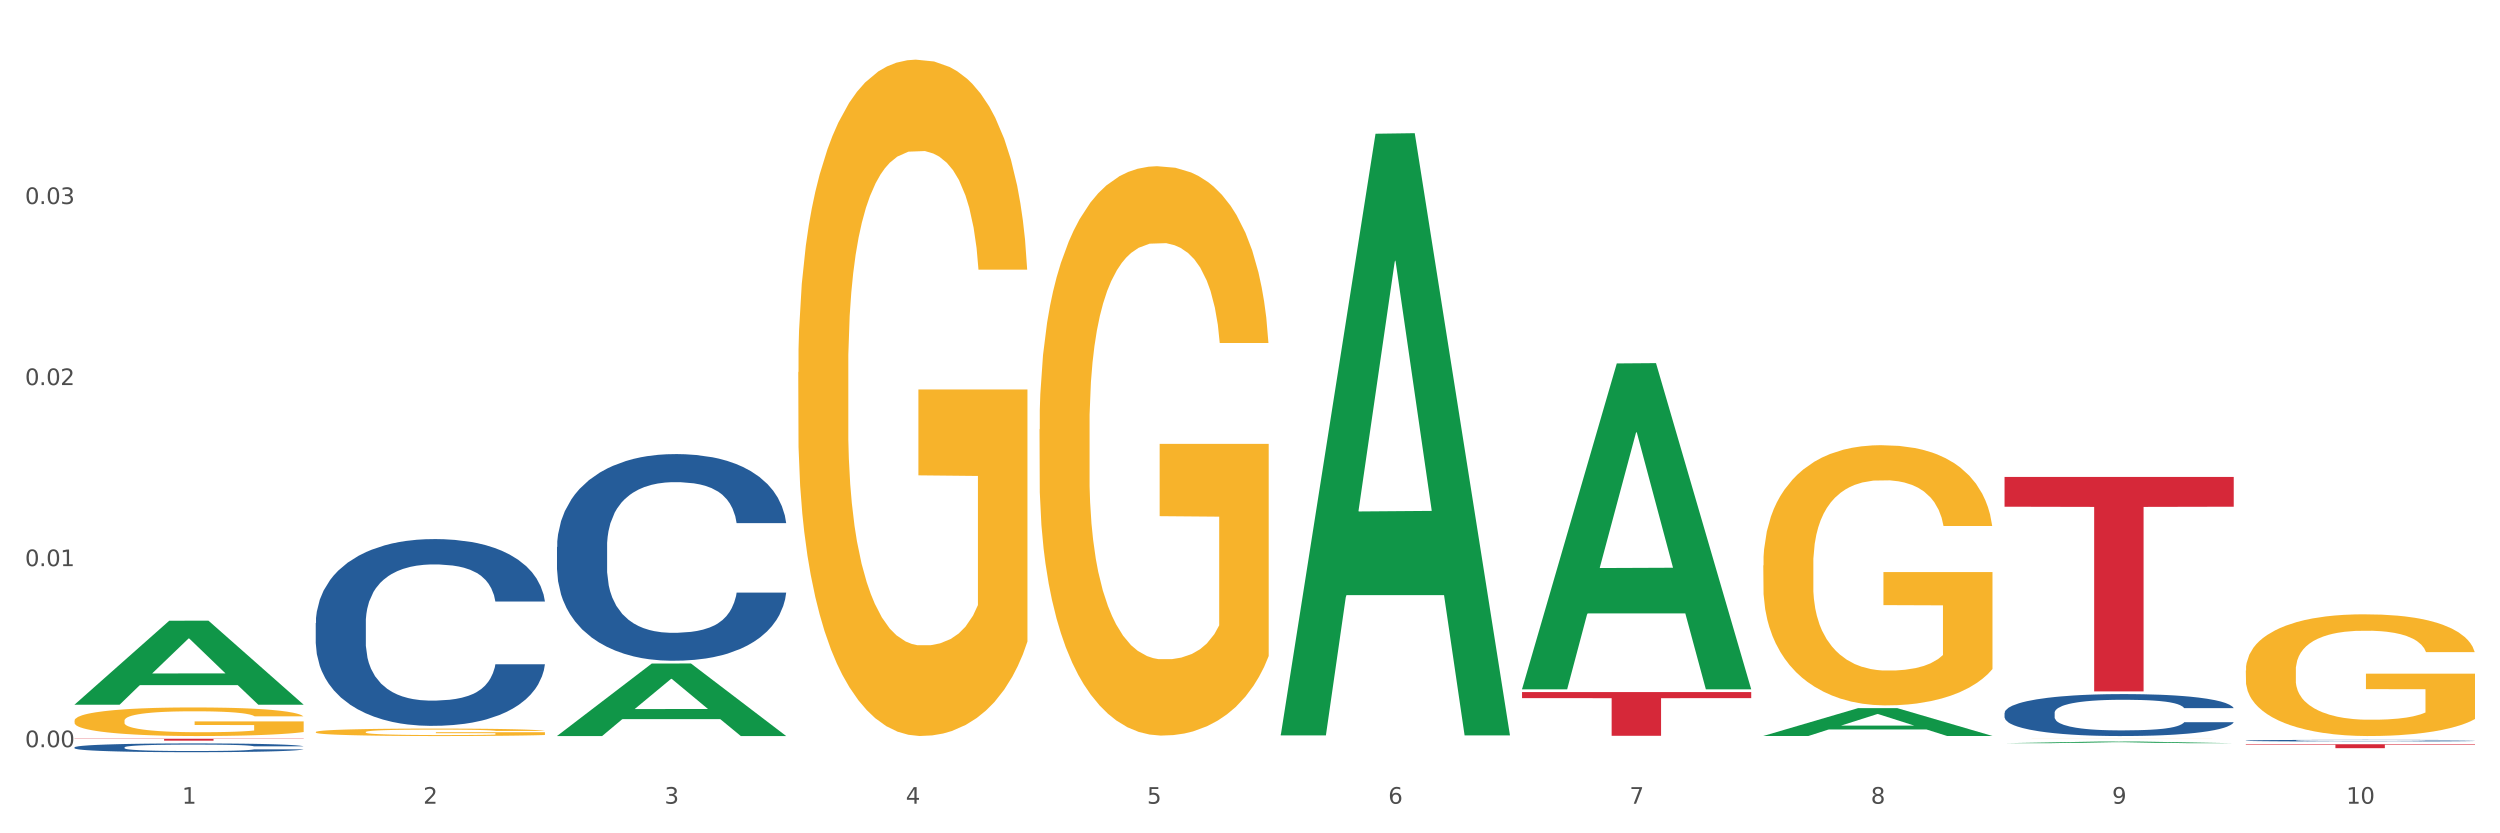 <?xml version="1.0" encoding="utf-8" standalone="no"?>
<!DOCTYPE svg PUBLIC "-//W3C//DTD SVG 1.1//EN"
  "http://www.w3.org/Graphics/SVG/1.1/DTD/svg11.dtd">
<svg xmlns:xlink="http://www.w3.org/1999/xlink" width="1080pt" height="360pt" viewBox="0 0 1080 360" xmlns="http://www.w3.org/2000/svg" version="1.1">
 <rect x="0" y="0" width="1080" height="360" fill="#333333" stroke="none"/>
 <defs>
  <style type="text/css">*{stroke-linejoin: round; stroke-linecap: butt}</style>
 </defs>
 <g id="figure_1">
  <g id="patch_1">
   <path d="M 0 360 
L 1080 360 
L 1080 0 
L 0 0 
z
" style="fill: #ffffff; stroke: #ffffff; stroke-linejoin: miter"/>
  </g>
  <g id="axes_1">
   <g id="matplotlib.axis_1">
    <g id="xtick_1">
     <g id="text_1">
      <!-- 1 -->
      <g style="fill: #4d4d4d" transform="translate(78.627 347.204) scale(0.096 -0.096)">
       <defs>
        <path id="DejaVuSans-31" d="M 794 531 
L 1825 531 
L 1825 4091 
L 703 3866 
L 703 4441 
L 1819 4666 
L 2450 4666 
L 2450 531 
L 3481 531 
L 3481 0 
L 794 0 
L 794 531 
z
" transform="scale(0.016)"/>
       </defs>
       <use xlink:href="#DejaVuSans-31"/>
      </g>
     </g>
    </g>
    <g id="xtick_2">
     <g id="text_2">
      <!-- 2 -->
      <g style="fill: #4d4d4d" transform="translate(182.851 347.204) scale(0.096 -0.096)">
       <defs>
        <path id="DejaVuSans-32" d="M 1228 531 
L 3431 531 
L 3431 0 
L 469 0 
L 469 531 
Q 828 903 1448 1529 
Q 2069 2156 2228 2338 
Q 2531 2678 2651 2914 
Q 2772 3150 2772 3378 
Q 2772 3750 2511 3984 
Q 2250 4219 1831 4219 
Q 1534 4219 1204 4116 
Q 875 4013 500 3803 
L 500 4441 
Q 881 4594 1212 4672 
Q 1544 4750 1819 4750 
Q 2544 4750 2975 4387 
Q 3406 4025 3406 3419 
Q 3406 3131 3298 2873 
Q 3191 2616 2906 2266 
Q 2828 2175 2409 1742 
Q 1991 1309 1228 531 
z
" transform="scale(0.016)"/>
       </defs>
       <use xlink:href="#DejaVuSans-32"/>
      </g>
     </g>
    </g>
    <g id="xtick_3">
     <g id="text_3">
      <!-- 3 -->
      <g style="fill: #4d4d4d" transform="translate(287.074 347.204) scale(0.096 -0.096)">
       <defs>
        <path id="DejaVuSans-33" d="M 2597 2516 
Q 3050 2419 3304 2112 
Q 3559 1806 3559 1356 
Q 3559 666 3084 287 
Q 2609 -91 1734 -91 
Q 1441 -91 1130 -33 
Q 819 25 488 141 
L 488 750 
Q 750 597 1062 519 
Q 1375 441 1716 441 
Q 2309 441 2620 675 
Q 2931 909 2931 1356 
Q 2931 1769 2642 2001 
Q 2353 2234 1838 2234 
L 1294 2234 
L 1294 2753 
L 1863 2753 
Q 2328 2753 2575 2939 
Q 2822 3125 2822 3475 
Q 2822 3834 2567 4026 
Q 2313 4219 1838 4219 
Q 1578 4219 1281 4162 
Q 984 4106 628 3988 
L 628 4550 
Q 988 4650 1302 4700 
Q 1616 4750 1894 4750 
Q 2613 4750 3031 4423 
Q 3450 4097 3450 3541 
Q 3450 3153 3228 2886 
Q 3006 2619 2597 2516 
z
" transform="scale(0.016)"/>
       </defs>
       <use xlink:href="#DejaVuSans-33"/>
      </g>
     </g>
    </g>
    <g id="xtick_4">
     <g id="text_4">
      <!-- 4 -->
      <g style="fill: #4d4d4d" transform="translate(391.298 347.204) scale(0.096 -0.096)">
       <defs>
        <path id="DejaVuSans-34" d="M 2419 4116 
L 825 1625 
L 2419 1625 
L 2419 4116 
z
M 2253 4666 
L 3047 4666 
L 3047 1625 
L 3713 1625 
L 3713 1100 
L 3047 1100 
L 3047 0 
L 2419 0 
L 2419 1100 
L 313 1100 
L 313 1709 
L 2253 4666 
z
" transform="scale(0.016)"/>
       </defs>
       <use xlink:href="#DejaVuSans-34"/>
      </g>
     </g>
    </g>
    <g id="xtick_5">
     <g id="text_5">
      <!-- 5 -->
      <g style="fill: #4d4d4d" transform="translate(495.522 347.204) scale(0.096 -0.096)">
       <defs>
        <path id="DejaVuSans-35" d="M 691 4666 
L 3169 4666 
L 3169 4134 
L 1269 4134 
L 1269 2991 
Q 1406 3038 1543 3061 
Q 1681 3084 1819 3084 
Q 2600 3084 3056 2656 
Q 3513 2228 3513 1497 
Q 3513 744 3044 326 
Q 2575 -91 1722 -91 
Q 1428 -91 1123 -41 
Q 819 9 494 109 
L 494 744 
Q 775 591 1075 516 
Q 1375 441 1709 441 
Q 2250 441 2565 725 
Q 2881 1009 2881 1497 
Q 2881 1984 2565 2268 
Q 2250 2553 1709 2553 
Q 1456 2553 1204 2497 
Q 953 2441 691 2322 
L 691 4666 
z
" transform="scale(0.016)"/>
       </defs>
       <use xlink:href="#DejaVuSans-35"/>
      </g>
     </g>
    </g>
    <g id="xtick_6">
     <g id="text_6">
      <!-- 6 -->
      <g style="fill: #4d4d4d" transform="translate(599.745 347.204) scale(0.096 -0.096)">
       <defs>
        <path id="DejaVuSans-36" d="M 2113 2584 
Q 1688 2584 1439 2293 
Q 1191 2003 1191 1497 
Q 1191 994 1439 701 
Q 1688 409 2113 409 
Q 2538 409 2786 701 
Q 3034 994 3034 1497 
Q 3034 2003 2786 2293 
Q 2538 2584 2113 2584 
z
M 3366 4563 
L 3366 3988 
Q 3128 4100 2886 4159 
Q 2644 4219 2406 4219 
Q 1781 4219 1451 3797 
Q 1122 3375 1075 2522 
Q 1259 2794 1537 2939 
Q 1816 3084 2150 3084 
Q 2853 3084 3261 2657 
Q 3669 2231 3669 1497 
Q 3669 778 3244 343 
Q 2819 -91 2113 -91 
Q 1303 -91 875 529 
Q 447 1150 447 2328 
Q 447 3434 972 4092 
Q 1497 4750 2381 4750 
Q 2619 4750 2861 4703 
Q 3103 4656 3366 4563 
z
" transform="scale(0.016)"/>
       </defs>
       <use xlink:href="#DejaVuSans-36"/>
      </g>
     </g>
    </g>
    <g id="xtick_7">
     <g id="text_7">
      <!-- 7 -->
      <g style="fill: #4d4d4d" transform="translate(703.969 347.204) scale(0.096 -0.096)">
       <defs>
        <path id="DejaVuSans-37" d="M 525 4666 
L 3525 4666 
L 3525 4397 
L 1831 0 
L 1172 0 
L 2766 4134 
L 525 4134 
L 525 4666 
z
" transform="scale(0.016)"/>
       </defs>
       <use xlink:href="#DejaVuSans-37"/>
      </g>
     </g>
    </g>
    <g id="xtick_8">
     <g id="text_8">
      <!-- 8 -->
      <g style="fill: #4d4d4d" transform="translate(808.193 347.204) scale(0.096 -0.096)">
       <defs>
        <path id="DejaVuSans-38" d="M 2034 2216 
Q 1584 2216 1326 1975 
Q 1069 1734 1069 1313 
Q 1069 891 1326 650 
Q 1584 409 2034 409 
Q 2484 409 2743 651 
Q 3003 894 3003 1313 
Q 3003 1734 2745 1975 
Q 2488 2216 2034 2216 
z
M 1403 2484 
Q 997 2584 770 2862 
Q 544 3141 544 3541 
Q 544 4100 942 4425 
Q 1341 4750 2034 4750 
Q 2731 4750 3128 4425 
Q 3525 4100 3525 3541 
Q 3525 3141 3298 2862 
Q 3072 2584 2669 2484 
Q 3125 2378 3379 2068 
Q 3634 1759 3634 1313 
Q 3634 634 3220 271 
Q 2806 -91 2034 -91 
Q 1263 -91 848 271 
Q 434 634 434 1313 
Q 434 1759 690 2068 
Q 947 2378 1403 2484 
z
M 1172 3481 
Q 1172 3119 1398 2916 
Q 1625 2713 2034 2713 
Q 2441 2713 2670 2916 
Q 2900 3119 2900 3481 
Q 2900 3844 2670 4047 
Q 2441 4250 2034 4250 
Q 1625 4250 1398 4047 
Q 1172 3844 1172 3481 
z
" transform="scale(0.016)"/>
       </defs>
       <use xlink:href="#DejaVuSans-38"/>
      </g>
     </g>
    </g>
    <g id="xtick_9">
     <g id="text_9">
      <!-- 9 -->
      <g style="fill: #4d4d4d" transform="translate(912.416 347.204) scale(0.096 -0.096)">
       <defs>
        <path id="DejaVuSans-39" d="M 703 97 
L 703 672 
Q 941 559 1184 500 
Q 1428 441 1663 441 
Q 2288 441 2617 861 
Q 2947 1281 2994 2138 
Q 2813 1869 2534 1725 
Q 2256 1581 1919 1581 
Q 1219 1581 811 2004 
Q 403 2428 403 3163 
Q 403 3881 828 4315 
Q 1253 4750 1959 4750 
Q 2769 4750 3195 4129 
Q 3622 3509 3622 2328 
Q 3622 1225 3098 567 
Q 2575 -91 1691 -91 
Q 1453 -91 1209 -44 
Q 966 3 703 97 
z
M 1959 2075 
Q 2384 2075 2632 2365 
Q 2881 2656 2881 3163 
Q 2881 3666 2632 3958 
Q 2384 4250 1959 4250 
Q 1534 4250 1286 3958 
Q 1038 3666 1038 3163 
Q 1038 2656 1286 2365 
Q 1534 2075 1959 2075 
z
" transform="scale(0.016)"/>
       </defs>
       <use xlink:href="#DejaVuSans-39"/>
      </g>
     </g>
    </g>
    <g id="xtick_10">
     <g id="text_10">
      <!-- 10 -->
      <g style="fill: #4d4d4d" transform="translate(1013.586 347.204) scale(0.096 -0.096)">
       <defs>
        <path id="DejaVuSans-30" d="M 2034 4250 
Q 1547 4250 1301 3770 
Q 1056 3291 1056 2328 
Q 1056 1369 1301 889 
Q 1547 409 2034 409 
Q 2525 409 2770 889 
Q 3016 1369 3016 2328 
Q 3016 3291 2770 3770 
Q 2525 4250 2034 4250 
z
M 2034 4750 
Q 2819 4750 3233 4129 
Q 3647 3509 3647 2328 
Q 3647 1150 3233 529 
Q 2819 -91 2034 -91 
Q 1250 -91 836 529 
Q 422 1150 422 2328 
Q 422 3509 836 4129 
Q 1250 4750 2034 4750 
z
" transform="scale(0.016)"/>
       </defs>
       <use xlink:href="#DejaVuSans-31"/>
       <use xlink:href="#DejaVuSans-30" transform="translate(63.623 0)"/>
      </g>
     </g>
    </g>
    <g id="xtick_11"/>
    <g id="xtick_12"/>
    <g id="xtick_13"/>
    <g id="xtick_14"/>
    <g id="xtick_15"/>
    <g id="xtick_16"/>
    <g id="xtick_17"/>
    <g id="xtick_18"/>
    <g id="xtick_19"/>
   </g>
   <g id="matplotlib.axis_2">
    <g id="ytick_1">
     <g id="text_11">
      <!-- 0.00 -->
      <g style="fill: #4d4d4d" transform="translate(10.8 322.791) scale(0.096 -0.096)">
       <defs>
        <path id="DejaVuSans-2e" d="M 684 794 
L 1344 794 
L 1344 0 
L 684 0 
L 684 794 
z
" transform="scale(0.016)"/>
       </defs>
       <use xlink:href="#DejaVuSans-30"/>
       <use xlink:href="#DejaVuSans-2e" transform="translate(63.623 0)"/>
       <use xlink:href="#DejaVuSans-30" transform="translate(95.41 0)"/>
       <use xlink:href="#DejaVuSans-30" transform="translate(159.033 0)"/>
      </g>
     </g>
    </g>
    <g id="ytick_2">
     <g id="text_12">
      <!-- 0.01 -->
      <g style="fill: #4d4d4d" transform="translate(10.8 244.576) scale(0.096 -0.096)">
       <use xlink:href="#DejaVuSans-30"/>
       <use xlink:href="#DejaVuSans-2e" transform="translate(63.623 0)"/>
       <use xlink:href="#DejaVuSans-30" transform="translate(95.41 0)"/>
       <use xlink:href="#DejaVuSans-31" transform="translate(159.033 0)"/>
      </g>
     </g>
    </g>
    <g id="ytick_3">
     <g id="text_13">
      <!-- 0.02 -->
      <g style="fill: #4d4d4d" transform="translate(10.8 166.36) scale(0.096 -0.096)">
       <use xlink:href="#DejaVuSans-30"/>
       <use xlink:href="#DejaVuSans-2e" transform="translate(63.623 0)"/>
       <use xlink:href="#DejaVuSans-30" transform="translate(95.41 0)"/>
       <use xlink:href="#DejaVuSans-32" transform="translate(159.033 0)"/>
      </g>
     </g>
    </g>
    <g id="ytick_4">
     <g id="text_14">
      <!-- 0.03 -->
      <g style="fill: #4d4d4d" transform="translate(10.8 88.145) scale(0.096 -0.096)">
       <use xlink:href="#DejaVuSans-30"/>
       <use xlink:href="#DejaVuSans-2e" transform="translate(63.623 0)"/>
       <use xlink:href="#DejaVuSans-30" transform="translate(95.41 0)"/>
       <use xlink:href="#DejaVuSans-33" transform="translate(159.033 0)"/>
      </g>
     </g>
    </g>
    <g id="ytick_5"/>
    <g id="ytick_6"/>
    <g id="ytick_7"/>
    <g id="ytick_8"/>
   </g>
   <g id="PolyCollection_1">
    <path d="M 32.175 304.372 
L 32.277 304.338 
L 73.107 268.155 
L 90.051 268.121 
L 131.187 304.44 
L 111.589 304.44 
L 102.709 295.982 
L 60.552 295.982 
L 60.246 296.119 
L 51.671 304.44 
L 32.175 304.44 
L 32.175 304.372 
L 65.86 290.935 
L 97.401 290.901 
L 81.783 275.862 
L 81.579 275.794 
L 81.375 275.896 
L 65.758 290.901 
L 65.86 290.935 
L 32.175 304.372 
z
" clip-path="url(#pe7c10bc5e7)" style="fill: #109648"/>
    <path d="M 344.846 160.785 
L 344.963 160.518 
L 344.963 150.912 
L 345.197 142.64 
L 346.366 122.626 
L 348.119 106.081 
L 349.405 97.275 
L 350.691 90.07 
L 352.21 82.865 
L 354.081 75.393 
L 357.471 64.453 
L 359.575 58.849 
L 362.147 52.978 
L 366.823 44.439 
L 370.213 39.636 
L 373.72 35.633 
L 379.448 30.83 
L 383.188 28.695 
L 387.163 27.094 
L 391.956 26.026 
L 395.579 25.759 
L 403.529 26.56 
L 410.309 28.962 
L 413.582 30.83 
L 417.79 34.032 
L 420.011 36.167 
L 423.635 40.436 
L 427.376 46.04 
L 429.947 50.843 
L 433.805 59.916 
L 436.728 68.989 
L 439.416 80.197 
L 440.819 87.935 
L 441.871 95.14 
L 442.806 103.413 
L 443.741 116.488 
L 422.7 116.488 
L 421.882 107.149 
L 420.596 98.343 
L 418.725 89.803 
L 417.089 84.466 
L 414.283 77.795 
L 411.711 73.526 
L 409.023 70.323 
L 405.75 67.655 
L 403.178 66.321 
L 399.554 65.253 
L 392.423 65.52 
L 387.63 67.655 
L 384.357 70.323 
L 382.253 72.725 
L 380.383 75.393 
L 378.279 79.129 
L 375.824 84.733 
L 374.07 89.803 
L 372.317 96.208 
L 370.914 102.612 
L 369.628 110.084 
L 368.576 118.089 
L 367.758 126.362 
L 367.056 136.502 
L 366.472 153.314 
L 366.472 189.872 
L 366.706 198.144 
L 367.29 209.085 
L 367.992 217.357 
L 369.161 227.231 
L 370.213 233.902 
L 372.2 243.509 
L 374.421 251.514 
L 376.174 256.584 
L 377.928 260.854 
L 380.967 266.724 
L 384.357 271.528 
L 387.28 274.463 
L 391.254 277.132 
L 393.943 278.199 
L 396.281 278.733 
L 402.009 278.733 
L 406.1 277.932 
L 410.659 276.064 
L 414.166 273.663 
L 417.089 270.727 
L 420.362 265.924 
L 422.466 261.388 
L 422.466 205.616 
L 396.748 205.349 
L 396.748 168.257 
L 443.858 168.257 
L 443.858 277.132 
L 441.871 282.735 
L 439.65 287.806 
L 437.312 292.342 
L 433.805 297.946 
L 429.597 303.283 
L 425.856 307.019 
L 421.882 310.221 
L 417.206 313.156 
L 411.127 315.825 
L 407.386 316.892 
L 402.71 317.693 
L 397.216 317.96 
L 392.423 317.426 
L 387.747 316.092 
L 382.838 313.69 
L 378.045 310.221 
L 374.421 306.752 
L 370.797 302.482 
L 366.94 296.878 
L 363.9 291.541 
L 361.562 286.738 
L 358.99 280.601 
L 356.185 272.595 
L 354.081 265.39 
L 352.21 257.918 
L 350.223 248.312 
L 348.82 240.04 
L 347.418 229.632 
L 346.599 221.894 
L 345.664 209.886 
L 344.963 193.074 
L 344.846 160.785 
z
" clip-path="url(#pe7c10bc5e7)" style="fill: #f7b32b"/>
    <path d="M 449.069 185.464 
L 449.186 185.239 
L 449.186 177.152 
L 449.42 170.188 
L 450.589 153.34 
L 452.343 139.412 
L 453.628 131.999 
L 454.914 125.933 
L 456.434 119.868 
L 458.304 113.578 
L 461.694 104.367 
L 463.799 99.65 
L 466.37 94.708 
L 471.046 87.519 
L 474.436 83.475 
L 477.943 80.106 
L 483.671 76.062 
L 487.412 74.265 
L 491.386 72.917 
L 496.179 72.018 
L 499.803 71.794 
L 507.752 72.468 
L 514.532 74.49 
L 517.805 76.062 
L 522.014 78.758 
L 524.235 80.555 
L 527.859 84.149 
L 531.599 88.867 
L 534.171 92.91 
L 538.029 100.548 
L 540.951 108.186 
L 543.64 117.621 
L 545.043 124.136 
L 546.095 130.201 
L 547.03 137.165 
L 547.965 148.173 
L 526.923 148.173 
L 526.105 140.31 
L 524.819 132.897 
L 522.949 125.708 
L 521.312 121.216 
L 518.507 115.599 
L 515.935 112.005 
L 513.246 109.309 
L 509.973 107.063 
L 507.401 105.94 
L 503.778 105.041 
L 496.647 105.266 
L 491.854 107.063 
L 488.581 109.309 
L 486.477 111.331 
L 484.606 113.578 
L 482.502 116.723 
L 480.047 121.44 
L 478.294 125.708 
L 476.54 131.1 
L 475.138 136.491 
L 473.852 142.781 
L 472.8 149.521 
L 471.981 156.485 
L 471.28 165.021 
L 470.696 179.174 
L 470.696 209.95 
L 470.929 216.914 
L 471.514 226.125 
L 472.215 233.089 
L 473.384 241.4 
L 474.436 247.017 
L 476.424 255.104 
L 478.645 261.843 
L 480.398 266.111 
L 482.152 269.706 
L 485.191 274.648 
L 488.581 278.691 
L 491.503 281.163 
L 495.478 283.409 
L 498.167 284.308 
L 500.505 284.757 
L 506.232 284.757 
L 510.324 284.083 
L 514.883 282.51 
L 518.39 280.489 
L 521.312 278.018 
L 524.585 273.974 
L 526.69 270.155 
L 526.69 223.204 
L 500.972 222.98 
L 500.972 191.754 
L 548.082 191.754 
L 548.082 283.409 
L 546.095 288.127 
L 543.874 292.395 
L 541.536 296.214 
L 538.029 300.931 
L 533.82 305.424 
L 530.08 308.569 
L 526.105 311.265 
L 521.429 313.736 
L 515.351 315.982 
L 511.61 316.881 
L 506.934 317.555 
L 501.44 317.78 
L 496.647 317.33 
L 491.971 316.207 
L 487.061 314.185 
L 482.268 311.265 
L 478.645 308.345 
L 475.021 304.75 
L 471.163 300.033 
L 468.124 295.54 
L 465.786 291.496 
L 463.214 286.329 
L 460.409 279.59 
L 458.304 273.525 
L 456.434 267.235 
L 454.447 259.147 
L 453.044 252.183 
L 451.641 243.422 
L 450.823 236.908 
L 449.888 226.799 
L 449.186 212.646 
L 449.069 185.464 
z
" clip-path="url(#pe7c10bc5e7)" style="fill: #f7b32b"/>
    <path d="M 761.74 244.263 
L 761.857 244.161 
L 761.857 240.465 
L 762.091 237.282 
L 763.26 229.582 
L 765.013 223.216 
L 766.299 219.828 
L 767.585 217.056 
L 769.105 214.284 
L 770.975 211.41 
L 774.365 207.2 
L 776.469 205.044 
L 779.041 202.786 
L 783.717 199.5 
L 787.107 197.652 
L 790.614 196.112 
L 796.342 194.264 
L 800.083 193.443 
L 804.057 192.827 
L 808.85 192.416 
L 812.474 192.314 
L 820.423 192.622 
L 827.203 193.546 
L 830.476 194.264 
L 834.685 195.496 
L 836.906 196.318 
L 840.529 197.96 
L 844.27 200.116 
L 846.842 201.964 
L 850.7 205.455 
L 853.622 208.946 
L 856.311 213.258 
L 857.713 216.235 
L 858.766 219.007 
L 859.701 222.19 
L 860.636 227.221 
L 839.594 227.221 
L 838.776 223.627 
L 837.49 220.239 
L 835.62 216.954 
L 833.983 214.9 
L 831.178 212.334 
L 828.606 210.691 
L 825.917 209.459 
L 822.644 208.432 
L 820.072 207.919 
L 816.448 207.508 
L 809.318 207.611 
L 804.525 208.432 
L 801.252 209.459 
L 799.148 210.383 
L 797.277 211.41 
L 795.173 212.847 
L 792.718 215.003 
L 790.965 216.954 
L 789.211 219.418 
L 787.809 221.882 
L 786.523 224.757 
L 785.471 227.837 
L 784.652 231.019 
L 783.951 234.921 
L 783.366 241.389 
L 783.366 255.454 
L 783.6 258.637 
L 784.185 262.846 
L 784.886 266.029 
L 786.055 269.827 
L 787.107 272.394 
L 789.094 276.09 
L 791.315 279.17 
L 793.069 281.121 
L 794.822 282.763 
L 797.862 285.022 
L 801.252 286.87 
L 804.174 287.999 
L 808.149 289.026 
L 810.837 289.437 
L 813.175 289.642 
L 818.903 289.642 
L 822.995 289.334 
L 827.554 288.615 
L 831.061 287.691 
L 833.983 286.562 
L 837.256 284.714 
L 839.36 282.969 
L 839.36 261.511 
L 813.643 261.409 
L 813.643 247.138 
L 860.753 247.138 
L 860.753 289.026 
L 858.766 291.182 
L 856.544 293.133 
L 854.206 294.878 
L 850.7 297.034 
L 846.491 299.087 
L 842.751 300.525 
L 838.776 301.757 
L 834.1 302.886 
L 828.021 303.913 
L 824.281 304.323 
L 819.605 304.631 
L 814.111 304.734 
L 809.318 304.529 
L 804.642 304.015 
L 799.732 303.091 
L 794.939 301.757 
L 791.315 300.422 
L 787.692 298.779 
L 783.834 296.623 
L 780.795 294.57 
L 778.457 292.722 
L 775.885 290.361 
L 773.079 287.281 
L 770.975 284.509 
L 769.105 281.634 
L 767.118 277.938 
L 765.715 274.755 
L 764.312 270.751 
L 763.494 267.774 
L 762.559 263.154 
L 761.857 256.686 
L 761.74 244.263 
z
" clip-path="url(#pe7c10bc5e7)" style="fill: #f7b32b"/>
    <path d="M 865.964 319.156 
L 866.081 319.156 
L 866.081 319.155 
L 866.315 319.155 
L 867.484 319.153 
L 869.237 319.151 
L 870.523 319.15 
L 871.809 319.15 
L 873.329 319.149 
L 875.199 319.148 
L 878.589 319.147 
L 880.693 319.147 
L 883.265 319.146 
L 887.941 319.146 
L 891.331 319.145 
L 894.838 319.145 
L 900.566 319.144 
L 904.306 319.144 
L 908.281 319.144 
L 913.074 319.144 
L 916.698 319.144 
L 924.647 319.144 
L 931.427 319.144 
L 934.7 319.144 
L 938.908 319.145 
L 941.129 319.145 
L 944.753 319.145 
L 948.494 319.146 
L 951.066 319.146 
L 954.923 319.147 
L 957.846 319.148 
L 960.534 319.149 
L 961.937 319.15 
L 962.989 319.15 
L 963.924 319.151 
L 964.859 319.152 
L 943.818 319.152 
L 943 319.151 
L 941.714 319.151 
L 939.843 319.15 
L 938.207 319.149 
L 935.401 319.149 
L 932.829 319.148 
L 930.141 319.148 
L 926.868 319.148 
L 924.296 319.148 
L 920.672 319.148 
L 913.541 319.148 
L 908.749 319.148 
L 905.475 319.148 
L 903.371 319.148 
L 901.501 319.148 
L 899.397 319.149 
L 896.942 319.149 
L 895.188 319.15 
L 893.435 319.15 
L 892.032 319.151 
L 890.746 319.152 
L 889.694 319.152 
L 888.876 319.153 
L 888.175 319.154 
L 887.59 319.156 
L 887.59 319.159 
L 887.824 319.16 
L 888.408 319.161 
L 889.11 319.161 
L 890.279 319.162 
L 891.331 319.163 
L 893.318 319.164 
L 895.539 319.164 
L 897.293 319.165 
L 899.046 319.165 
L 902.085 319.166 
L 905.475 319.166 
L 908.398 319.167 
L 912.372 319.167 
L 915.061 319.167 
L 917.399 319.167 
L 923.127 319.167 
L 927.218 319.167 
L 931.777 319.167 
L 935.284 319.166 
L 938.207 319.166 
L 941.48 319.166 
L 943.584 319.165 
L 943.584 319.16 
L 917.867 319.16 
L 917.867 319.157 
L 964.976 319.157 
L 964.976 319.167 
L 962.989 319.167 
L 960.768 319.168 
L 958.43 319.168 
L 954.923 319.169 
L 950.715 319.169 
L 946.974 319.169 
L 943 319.17 
L 938.324 319.17 
L 932.245 319.17 
L 928.504 319.17 
L 923.828 319.17 
L 918.334 319.17 
L 913.541 319.17 
L 908.865 319.17 
L 903.956 319.17 
L 899.163 319.17 
L 895.539 319.169 
L 891.915 319.169 
L 888.058 319.169 
L 885.018 319.168 
L 882.68 319.168 
L 880.109 319.167 
L 877.303 319.166 
L 875.199 319.166 
L 873.329 319.165 
L 871.341 319.164 
L 869.938 319.163 
L 868.536 319.162 
L 867.717 319.162 
L 866.782 319.161 
L 866.081 319.159 
L 865.964 319.156 
z
" clip-path="url(#pe7c10bc5e7)" style="fill: #f7b32b"/>
    <path d="M 970.188 289.681 
L 970.304 289.633 
L 970.304 287.904 
L 970.538 286.415 
L 971.707 282.813 
L 973.461 279.835 
L 974.747 278.251 
L 976.032 276.954 
L 977.552 275.657 
L 979.422 274.312 
L 982.813 272.343 
L 984.917 271.334 
L 987.488 270.278 
L 992.164 268.741 
L 995.554 267.876 
L 999.061 267.156 
L 1004.789 266.291 
L 1008.53 265.907 
L 1012.505 265.619 
L 1017.297 265.427 
L 1020.921 265.379 
L 1028.87 265.523 
L 1035.65 265.955 
L 1038.923 266.291 
L 1043.132 266.868 
L 1045.353 267.252 
L 1048.977 268.02 
L 1052.717 269.029 
L 1055.289 269.893 
L 1059.147 271.526 
L 1062.069 273.159 
L 1064.758 275.177 
L 1066.161 276.569 
L 1067.213 277.866 
L 1068.148 279.355 
L 1069.083 281.709 
L 1048.041 281.709 
L 1047.223 280.028 
L 1045.937 278.443 
L 1044.067 276.906 
L 1042.43 275.945 
L 1039.625 274.744 
L 1037.053 273.976 
L 1034.364 273.4 
L 1031.091 272.919 
L 1028.52 272.679 
L 1024.896 272.487 
L 1017.765 272.535 
L 1012.972 272.919 
L 1009.699 273.4 
L 1007.595 273.832 
L 1005.724 274.312 
L 1003.62 274.985 
L 1001.165 275.993 
L 999.412 276.906 
L 997.659 278.058 
L 996.256 279.211 
L 994.97 280.556 
L 993.918 281.997 
L 993.1 283.486 
L 992.398 285.311 
L 991.814 288.337 
L 991.814 294.917 
L 992.047 296.405 
L 992.632 298.375 
L 993.333 299.864 
L 994.502 301.641 
L 995.554 302.841 
L 997.542 304.57 
L 999.763 306.011 
L 1001.516 306.924 
L 1003.27 307.692 
L 1006.309 308.749 
L 1009.699 309.613 
L 1012.621 310.142 
L 1016.596 310.622 
L 1019.285 310.814 
L 1021.623 310.91 
L 1027.351 310.91 
L 1031.442 310.766 
L 1036.001 310.43 
L 1039.508 309.998 
L 1042.43 309.469 
L 1045.704 308.605 
L 1047.808 307.788 
L 1047.808 297.75 
L 1022.09 297.702 
L 1022.09 291.026 
L 1069.2 291.026 
L 1069.2 310.622 
L 1067.213 311.631 
L 1064.992 312.543 
L 1062.654 313.36 
L 1059.147 314.368 
L 1054.938 315.329 
L 1051.198 316.001 
L 1047.223 316.578 
L 1042.547 317.106 
L 1036.469 317.586 
L 1032.728 317.778 
L 1028.052 317.922 
L 1022.558 317.97 
L 1017.765 317.874 
L 1013.089 317.634 
L 1008.179 317.202 
L 1003.387 316.578 
L 999.763 315.953 
L 996.139 315.185 
L 992.281 314.176 
L 989.242 313.216 
L 986.904 312.351 
L 984.332 311.246 
L 981.527 309.806 
L 979.422 308.509 
L 977.552 307.164 
L 975.565 305.435 
L 974.162 303.946 
L 972.759 302.073 
L 971.941 300.68 
L 971.006 298.519 
L 970.304 295.493 
L 970.188 289.681 
z
" clip-path="url(#pe7c10bc5e7)" style="fill: #f7b32b"/>
    <path d="M 970.188 319.933 
L 970.305 319.933 
L 970.305 319.914 
L 970.656 319.889 
L 971.943 319.843 
L 973.582 319.808 
L 976.39 319.767 
L 977.912 319.749 
L 979.902 319.73 
L 983.998 319.699 
L 988.679 319.673 
L 991.956 319.658 
L 994.414 319.649 
L 999.915 319.632 
L 1003.075 319.625 
L 1006.352 319.619 
L 1009.161 319.615 
L 1013.842 319.611 
L 1017.587 319.609 
L 1021.917 319.608 
L 1025.546 319.609 
L 1030.344 319.611 
L 1037.366 319.619 
L 1040.058 319.624 
L 1043.686 319.632 
L 1047.431 319.642 
L 1050.474 319.653 
L 1053.985 319.668 
L 1057.613 319.688 
L 1061.125 319.713 
L 1063.582 319.736 
L 1065.572 319.761 
L 1067.327 319.79 
L 1068.615 319.823 
L 1069.2 319.85 
L 1047.782 319.85 
L 1047.197 319.826 
L 1046.027 319.799 
L 1044.857 319.781 
L 1043.569 319.767 
L 1041.58 319.75 
L 1039.824 319.74 
L 1036.898 319.727 
L 1034.206 319.719 
L 1031.983 319.714 
L 1029.291 319.71 
L 1023.556 319.706 
L 1019.46 319.706 
L 1016.885 319.708 
L 1013.725 319.711 
L 1011.033 319.716 
L 1007.873 319.724 
L 1005.415 319.732 
L 1002.958 319.744 
L 1001.553 319.751 
L 999.447 319.766 
L 998.042 319.778 
L 996.17 319.798 
L 995.116 319.813 
L 993.244 319.851 
L 992.424 319.878 
L 992.073 319.898 
L 991.839 319.919 
L 991.839 320.022 
L 992.541 320.068 
L 993.127 320.088 
L 994.063 320.11 
L 995.818 320.14 
L 998.393 320.168 
L 1001.085 320.189 
L 1003.309 320.201 
L 1005.415 320.21 
L 1007.522 320.218 
L 1010.097 320.224 
L 1012.203 320.228 
L 1015.363 320.232 
L 1019.109 320.234 
L 1022.035 320.234 
L 1028.003 320.231 
L 1030.695 320.228 
L 1033.27 320.223 
L 1036.079 320.216 
L 1038.303 320.208 
L 1039.59 320.202 
L 1041.697 320.189 
L 1043.335 320.176 
L 1044.739 320.161 
L 1045.676 320.148 
L 1046.729 320.128 
L 1047.548 320.105 
L 1047.782 320.093 
L 1069.2 320.093 
L 1068.732 320.117 
L 1067.913 320.14 
L 1066.274 320.171 
L 1064.987 320.189 
L 1062.997 320.211 
L 1060.89 320.229 
L 1057.965 320.25 
L 1055.273 320.265 
L 1052.464 320.278 
L 1049.421 320.29 
L 1043.92 320.307 
L 1041.931 320.311 
L 1037.717 320.319 
L 1034.44 320.324 
L 1029.642 320.329 
L 1024.726 320.331 
L 1019.577 320.332 
L 1015.012 320.331 
L 1009.98 320.327 
L 1006.82 320.323 
L 1003.309 320.317 
L 999.212 320.308 
L 995.35 320.296 
L 991.722 320.283 
L 988.328 320.268 
L 985.168 320.251 
L 981.072 320.222 
L 978.029 320.194 
L 975.805 320.169 
L 974.284 320.147 
L 972.762 320.119 
L 971.943 320.1 
L 970.656 320.054 
L 970.188 320.011 
L 970.188 319.933 
z
" clip-path="url(#pe7c10bc5e7)" style="fill: #255c99"/>
    <path d="M 865.964 307.988 
L 866.081 307.972 
L 866.081 307.508 
L 866.432 306.879 
L 867.719 305.72 
L 869.358 304.843 
L 872.167 303.817 
L 873.688 303.386 
L 875.678 302.906 
L 879.774 302.128 
L 884.456 301.466 
L 887.733 301.102 
L 890.19 300.87 
L 895.691 300.456 
L 898.851 300.274 
L 902.128 300.125 
L 904.937 300.026 
L 909.618 299.91 
L 913.364 299.86 
L 917.694 299.844 
L 921.322 299.86 
L 926.12 299.927 
L 933.143 300.125 
L 935.834 300.241 
L 939.463 300.44 
L 943.208 300.705 
L 946.251 300.969 
L 949.762 301.35 
L 953.39 301.847 
L 956.901 302.476 
L 959.359 303.055 
L 961.348 303.668 
L 963.104 304.413 
L 964.391 305.224 
L 964.976 305.903 
L 943.559 305.903 
L 942.974 305.29 
L 941.803 304.628 
L 940.633 304.181 
L 939.346 303.817 
L 937.356 303.403 
L 935.6 303.138 
L 932.674 302.824 
L 929.983 302.625 
L 927.759 302.509 
L 925.067 302.41 
L 919.332 302.31 
L 915.236 302.31 
L 912.661 302.343 
L 909.501 302.426 
L 906.81 302.542 
L 903.65 302.741 
L 901.192 302.956 
L 898.734 303.237 
L 897.33 303.436 
L 895.223 303.8 
L 893.819 304.098 
L 891.946 304.611 
L 890.893 304.976 
L 889.02 305.919 
L 888.201 306.614 
L 887.85 307.094 
L 887.616 307.624 
L 887.616 310.207 
L 888.318 311.365 
L 888.903 311.862 
L 889.839 312.425 
L 891.595 313.153 
L 894.17 313.865 
L 896.861 314.378 
L 899.085 314.693 
L 901.192 314.924 
L 903.298 315.107 
L 905.873 315.272 
L 907.98 315.371 
L 911.14 315.471 
L 914.885 315.52 
L 917.811 315.52 
L 923.78 315.438 
L 926.472 315.355 
L 929.046 315.239 
L 931.855 315.057 
L 934.079 314.858 
L 935.366 314.709 
L 937.473 314.395 
L 939.111 314.064 
L 940.516 313.683 
L 941.452 313.352 
L 942.505 312.855 
L 943.325 312.292 
L 943.559 311.994 
L 964.976 311.994 
L 964.508 312.59 
L 963.689 313.17 
L 962.05 313.948 
L 960.763 314.395 
L 958.773 314.941 
L 956.667 315.405 
L 953.741 315.918 
L 951.049 316.298 
L 948.24 316.63 
L 945.197 316.928 
L 939.697 317.341 
L 937.707 317.457 
L 933.494 317.656 
L 930.217 317.772 
L 925.418 317.888 
L 920.503 317.954 
L 915.353 317.97 
L 910.789 317.937 
L 905.756 317.838 
L 902.596 317.739 
L 899.085 317.59 
L 894.989 317.358 
L 891.127 317.077 
L 887.499 316.745 
L 884.105 316.365 
L 880.945 315.934 
L 876.848 315.222 
L 873.805 314.527 
L 871.582 313.882 
L 870.06 313.335 
L 868.539 312.64 
L 867.719 312.16 
L 866.432 311.001 
L 865.964 309.925 
L 865.964 307.988 
z
" clip-path="url(#pe7c10bc5e7)" style="fill: #255c99"/>
    <path d="M 240.622 236.278 
L 240.739 236.197 
L 240.739 233.913 
L 241.09 230.815 
L 242.378 225.107 
L 244.016 220.785 
L 246.825 215.729 
L 248.347 213.609 
L 250.336 211.244 
L 254.432 207.411 
L 259.114 204.149 
L 262.391 202.355 
L 264.849 201.214 
L 270.349 199.175 
L 273.509 198.278 
L 276.786 197.544 
L 279.595 197.055 
L 284.277 196.484 
L 288.022 196.24 
L 292.352 196.158 
L 295.98 196.24 
L 300.779 196.566 
L 307.801 197.544 
L 310.493 198.115 
L 314.121 199.094 
L 317.866 200.398 
L 320.909 201.703 
L 324.42 203.579 
L 328.048 206.025 
L 331.559 209.124 
L 334.017 211.978 
L 336.007 214.995 
L 337.762 218.664 
L 339.049 222.66 
L 339.635 226.003 
L 318.217 226.003 
L 317.632 222.986 
L 316.462 219.725 
L 315.291 217.523 
L 314.004 215.729 
L 312.014 213.69 
L 310.259 212.385 
L 307.333 210.836 
L 304.641 209.858 
L 302.417 209.287 
L 299.725 208.798 
L 293.991 208.308 
L 289.894 208.308 
L 287.32 208.471 
L 284.16 208.879 
L 281.468 209.45 
L 278.308 210.428 
L 275.85 211.488 
L 273.392 212.875 
L 271.988 213.853 
L 269.881 215.647 
L 268.477 217.115 
L 266.604 219.643 
L 265.551 221.437 
L 263.678 226.085 
L 262.859 229.51 
L 262.508 231.875 
L 262.274 234.484 
L 262.274 247.205 
L 262.976 252.913 
L 263.561 255.36 
L 264.498 258.132 
L 266.253 261.72 
L 268.828 265.227 
L 271.52 267.754 
L 273.743 269.304 
L 275.85 270.445 
L 277.957 271.342 
L 280.532 272.158 
L 282.638 272.647 
L 285.798 273.136 
L 289.543 273.381 
L 292.469 273.381 
L 298.438 272.973 
L 301.13 272.566 
L 303.705 271.995 
L 306.513 271.098 
L 308.737 270.119 
L 310.025 269.385 
L 312.131 267.836 
L 313.77 266.205 
L 315.174 264.33 
L 316.11 262.699 
L 317.164 260.252 
L 317.983 257.48 
L 318.217 256.012 
L 339.635 256.012 
L 339.167 258.948 
L 338.347 261.802 
L 336.709 265.634 
L 335.421 267.836 
L 333.432 270.527 
L 331.325 272.81 
L 328.399 275.338 
L 325.707 277.214 
L 322.899 278.845 
L 319.856 280.312 
L 314.355 282.351 
L 312.365 282.922 
L 308.152 283.9 
L 304.875 284.471 
L 300.077 285.042 
L 295.161 285.368 
L 290.011 285.45 
L 285.447 285.287 
L 280.414 284.797 
L 277.254 284.308 
L 273.743 283.574 
L 269.647 282.433 
L 265.785 281.046 
L 262.157 279.415 
L 258.763 277.54 
L 255.603 275.42 
L 251.507 271.913 
L 248.464 268.488 
L 246.24 265.308 
L 244.718 262.617 
L 243.197 259.192 
L 242.378 256.827 
L 241.09 251.119 
L 240.622 245.819 
L 240.622 236.278 
z
" clip-path="url(#pe7c10bc5e7)" style="fill: #255c99"/>
    <path d="M 136.399 269.136 
L 136.516 269.062 
L 136.516 266.999 
L 136.867 264.198 
L 138.154 259.039 
L 139.793 255.133 
L 142.602 250.564 
L 144.123 248.648 
L 146.113 246.511 
L 150.209 243.047 
L 154.89 240.099 
L 158.167 238.478 
L 160.625 237.446 
L 166.126 235.604 
L 169.286 234.793 
L 172.563 234.13 
L 175.372 233.687 
L 180.053 233.172 
L 183.798 232.95 
L 188.129 232.877 
L 191.757 232.95 
L 196.555 233.245 
L 203.577 234.13 
L 206.269 234.646 
L 209.897 235.53 
L 213.642 236.709 
L 216.685 237.888 
L 220.196 239.583 
L 223.824 241.794 
L 227.336 244.595 
L 229.793 247.174 
L 231.783 249.901 
L 233.538 253.217 
L 234.826 256.829 
L 235.411 259.85 
L 213.993 259.85 
L 213.408 257.123 
L 212.238 254.175 
L 211.068 252.186 
L 209.78 250.564 
L 207.791 248.722 
L 206.035 247.543 
L 203.109 246.142 
L 200.417 245.258 
L 198.194 244.742 
L 195.502 244.3 
L 189.767 243.858 
L 185.671 243.858 
L 183.096 244.005 
L 179.936 244.374 
L 177.244 244.889 
L 174.084 245.774 
L 171.626 246.732 
L 169.169 247.985 
L 167.764 248.869 
L 165.658 250.491 
L 164.253 251.817 
L 162.381 254.102 
L 161.327 255.723 
L 159.455 259.924 
L 158.635 263.019 
L 158.284 265.156 
L 158.05 267.515 
L 158.05 279.012 
L 158.752 284.17 
L 159.338 286.381 
L 160.274 288.887 
L 162.029 292.13 
L 164.604 295.299 
L 167.296 297.583 
L 169.52 298.984 
L 171.626 300.015 
L 173.733 300.826 
L 176.308 301.563 
L 178.415 302.005 
L 181.575 302.447 
L 185.32 302.668 
L 188.246 302.668 
L 194.214 302.3 
L 196.906 301.931 
L 199.481 301.416 
L 202.29 300.605 
L 204.514 299.721 
L 205.801 299.057 
L 207.908 297.657 
L 209.546 296.183 
L 210.951 294.488 
L 211.887 293.014 
L 212.94 290.803 
L 213.759 288.297 
L 213.993 286.971 
L 235.411 286.971 
L 234.943 289.624 
L 234.124 292.203 
L 232.485 295.667 
L 231.198 297.657 
L 229.208 300.089 
L 227.102 302.153 
L 224.176 304.437 
L 221.484 306.132 
L 218.675 307.606 
L 215.632 308.933 
L 210.131 310.775 
L 208.142 311.291 
L 203.928 312.175 
L 200.651 312.691 
L 195.853 313.207 
L 190.937 313.502 
L 185.788 313.576 
L 181.223 313.428 
L 176.191 312.986 
L 173.031 312.544 
L 169.52 311.881 
L 165.424 310.849 
L 161.561 309.596 
L 157.933 308.122 
L 154.539 306.427 
L 151.379 304.511 
L 147.283 301.342 
L 144.24 298.247 
L 142.016 295.372 
L 140.495 292.94 
L 138.973 289.845 
L 138.154 287.708 
L 136.867 282.549 
L 136.399 277.759 
L 136.399 269.136 
z
" clip-path="url(#pe7c10bc5e7)" style="fill: #255c99"/>
    <path d="M 32.175 322.859 
L 32.292 322.856 
L 32.292 322.759 
L 32.643 322.627 
L 33.931 322.384 
L 35.569 322.2 
L 38.378 321.985 
L 39.899 321.895 
L 41.889 321.795 
L 45.985 321.632 
L 50.667 321.493 
L 53.944 321.417 
L 56.401 321.368 
L 61.902 321.282 
L 65.062 321.244 
L 68.339 321.212 
L 71.148 321.192 
L 75.829 321.167 
L 79.575 321.157 
L 83.905 321.153 
L 87.533 321.157 
L 92.331 321.171 
L 99.354 321.212 
L 102.045 321.237 
L 105.674 321.278 
L 109.419 321.334 
L 112.462 321.389 
L 115.973 321.469 
L 119.601 321.573 
L 123.112 321.705 
L 125.57 321.826 
L 127.559 321.954 
L 129.315 322.11 
L 130.602 322.28 
L 131.187 322.422 
L 109.77 322.422 
L 109.185 322.294 
L 108.014 322.155 
L 106.844 322.062 
L 105.557 321.985 
L 103.567 321.899 
L 101.811 321.843 
L 98.886 321.777 
L 96.194 321.736 
L 93.97 321.712 
L 91.278 321.691 
L 85.543 321.67 
L 81.447 321.67 
L 78.872 321.677 
L 75.712 321.694 
L 73.021 321.718 
L 69.861 321.76 
L 67.403 321.805 
L 64.945 321.864 
L 63.541 321.906 
L 61.434 321.982 
L 60.03 322.044 
L 58.157 322.152 
L 57.104 322.228 
L 55.231 322.426 
L 54.412 322.571 
L 54.061 322.672 
L 53.827 322.783 
L 53.827 323.324 
L 54.529 323.566 
L 55.114 323.67 
L 56.05 323.788 
L 57.806 323.941 
L 60.381 324.09 
L 63.072 324.197 
L 65.296 324.263 
L 67.403 324.312 
L 69.509 324.35 
L 72.084 324.384 
L 74.191 324.405 
L 77.351 324.426 
L 81.096 324.436 
L 84.022 324.436 
L 89.991 324.419 
L 92.683 324.402 
L 95.257 324.377 
L 98.066 324.339 
L 100.29 324.298 
L 101.577 324.267 
L 103.684 324.201 
L 105.322 324.131 
L 106.727 324.052 
L 107.663 323.982 
L 108.717 323.878 
L 109.536 323.76 
L 109.77 323.698 
L 131.187 323.698 
L 130.719 323.823 
L 129.9 323.944 
L 128.262 324.107 
L 126.974 324.201 
L 124.985 324.315 
L 122.878 324.412 
L 119.952 324.52 
L 117.26 324.599 
L 114.451 324.669 
L 111.408 324.731 
L 105.908 324.818 
L 103.918 324.842 
L 99.705 324.884 
L 96.428 324.908 
L 91.629 324.932 
L 86.714 324.946 
L 81.564 324.95 
L 77 324.943 
L 71.967 324.922 
L 68.807 324.901 
L 65.296 324.87 
L 61.2 324.821 
L 57.338 324.762 
L 53.71 324.693 
L 50.316 324.613 
L 47.156 324.523 
L 43.059 324.374 
L 40.016 324.228 
L 37.793 324.093 
L 36.271 323.979 
L 34.75 323.833 
L 33.931 323.733 
L 32.643 323.49 
L 32.175 323.265 
L 32.175 322.859 
z
" clip-path="url(#pe7c10bc5e7)" style="fill: #255c99"/>
    <path d="M 136.399 316.238 
L 136.516 316.235 
L 136.516 316.129 
L 136.749 316.038 
L 137.918 315.817 
L 139.672 315.635 
L 140.958 315.538 
L 142.244 315.458 
L 143.763 315.379 
L 145.634 315.296 
L 149.024 315.176 
L 151.128 315.114 
L 153.699 315.049 
L 158.375 314.955 
L 161.765 314.902 
L 165.272 314.858 
L 171 314.805 
L 174.741 314.782 
L 178.716 314.764 
L 183.508 314.752 
L 187.132 314.749 
L 195.081 314.758 
L 201.861 314.785 
L 205.135 314.805 
L 209.343 314.84 
L 211.564 314.864 
L 215.188 314.911 
L 218.928 314.973 
L 221.5 315.026 
L 225.358 315.126 
L 228.28 315.226 
L 230.969 315.349 
L 232.372 315.435 
L 233.424 315.514 
L 234.359 315.605 
L 235.294 315.749 
L 214.253 315.749 
L 213.434 315.646 
L 212.148 315.549 
L 210.278 315.455 
L 208.641 315.396 
L 205.836 315.323 
L 203.264 315.276 
L 200.576 315.241 
L 197.302 315.211 
L 194.731 315.196 
L 191.107 315.185 
L 183.976 315.188 
L 179.183 315.211 
L 175.91 315.241 
L 173.806 315.267 
L 171.936 315.296 
L 169.831 315.338 
L 167.377 315.399 
L 165.623 315.455 
L 163.87 315.526 
L 162.467 315.596 
L 161.181 315.679 
L 160.129 315.767 
L 159.311 315.858 
L 158.609 315.97 
L 158.025 316.155 
L 158.025 316.558 
L 158.259 316.65 
L 158.843 316.77 
L 159.544 316.861 
L 160.713 316.97 
L 161.765 317.044 
L 163.753 317.15 
L 165.974 317.238 
L 167.727 317.294 
L 169.481 317.341 
L 172.52 317.406 
L 175.91 317.459 
L 178.833 317.491 
L 182.807 317.52 
L 185.496 317.532 
L 187.834 317.538 
L 193.562 317.538 
L 197.653 317.529 
L 202.212 317.509 
L 205.719 317.482 
L 208.641 317.45 
L 211.915 317.397 
L 214.019 317.347 
L 214.019 316.732 
L 188.301 316.729 
L 188.301 316.32 
L 235.411 316.32 
L 235.411 317.52 
L 233.424 317.582 
L 231.203 317.638 
L 228.865 317.688 
L 225.358 317.75 
L 221.15 317.809 
L 217.409 317.85 
L 213.434 317.885 
L 208.758 317.917 
L 202.68 317.947 
L 198.939 317.959 
L 194.263 317.967 
L 188.769 317.97 
L 183.976 317.965 
L 179.3 317.95 
L 174.39 317.923 
L 169.598 317.885 
L 165.974 317.847 
L 162.35 317.8 
L 158.492 317.738 
L 155.453 317.679 
L 153.115 317.626 
L 150.543 317.559 
L 147.738 317.47 
L 145.634 317.391 
L 143.763 317.309 
L 141.776 317.203 
L 140.373 317.111 
L 138.97 316.997 
L 138.152 316.911 
L 137.217 316.779 
L 136.516 316.594 
L 136.399 316.238 
z
" clip-path="url(#pe7c10bc5e7)" style="fill: #f7b32b"/>
    <path d="M 32.175 319.144 
L 131.187 319.144 
L 131.187 319.26 
L 92.239 319.261 
L 92.239 319.98 
L 70.888 319.98 
L 70.888 319.261 
L 32.175 319.26 
L 32.175 319.145 
L 32.175 319.144 
z
" clip-path="url(#pe7c10bc5e7)" style="fill: #d62839"/>
    <path d="M 657.517 298.966 
L 756.529 298.966 
L 756.529 301.594 
L 717.581 301.612 
L 717.581 317.879 
L 696.23 317.879 
L 696.23 301.612 
L 657.517 301.594 
L 657.517 298.984 
L 657.517 298.966 
z
" clip-path="url(#pe7c10bc5e7)" style="fill: #d62839"/>
    <path d="M 865.964 206.023 
L 964.976 206.023 
L 964.976 218.898 
L 926.028 218.985 
L 926.028 298.67 
L 904.677 298.67 
L 904.677 218.985 
L 865.964 218.898 
L 865.964 206.11 
L 865.964 206.023 
z
" clip-path="url(#pe7c10bc5e7)" style="fill: #d62839"/>
    <path d="M 970.188 321.506 
L 1069.2 321.506 
L 1069.2 321.743 
L 1030.252 321.744 
L 1030.252 323.213 
L 1008.901 323.213 
L 1008.901 321.744 
L 970.188 321.743 
L 970.188 321.507 
L 970.188 321.506 
z
" clip-path="url(#pe7c10bc5e7)" style="fill: #d62839"/>
    <path d="M 32.175 311.324 
L 32.292 311.312 
L 32.292 310.906 
L 32.526 310.556 
L 33.695 309.71 
L 35.448 309.01 
L 36.734 308.638 
L 38.02 308.333 
L 39.54 308.028 
L 41.41 307.712 
L 44.8 307.25 
L 46.904 307.013 
L 49.476 306.764 
L 54.152 306.403 
L 57.542 306.2 
L 61.049 306.031 
L 66.777 305.828 
L 70.517 305.738 
L 74.492 305.67 
L 79.285 305.625 
L 82.909 305.613 
L 90.858 305.647 
L 97.638 305.749 
L 100.911 305.828 
L 105.119 305.963 
L 107.34 306.053 
L 110.964 306.234 
L 114.705 306.471 
L 117.277 306.674 
L 121.134 307.058 
L 124.057 307.442 
L 126.745 307.916 
L 128.148 308.243 
L 129.2 308.547 
L 130.135 308.897 
L 131.071 309.45 
L 110.029 309.45 
L 109.211 309.055 
L 107.925 308.683 
L 106.054 308.322 
L 104.418 308.096 
L 101.612 307.814 
L 99.041 307.633 
L 96.352 307.498 
L 93.079 307.385 
L 90.507 307.329 
L 86.883 307.284 
L 79.752 307.295 
L 74.96 307.385 
L 71.686 307.498 
L 69.582 307.6 
L 67.712 307.712 
L 65.608 307.87 
L 63.153 308.107 
L 61.399 308.322 
L 59.646 308.593 
L 58.243 308.863 
L 56.957 309.179 
L 55.905 309.518 
L 55.087 309.868 
L 54.386 310.297 
L 53.801 311.008 
L 53.801 312.554 
L 54.035 312.903 
L 54.619 313.366 
L 55.321 313.716 
L 56.49 314.134 
L 57.542 314.416 
L 59.529 314.822 
L 61.75 315.16 
L 63.504 315.375 
L 65.257 315.555 
L 68.296 315.804 
L 71.686 316.007 
L 74.609 316.131 
L 78.583 316.244 
L 81.272 316.289 
L 83.61 316.312 
L 89.338 316.312 
L 93.429 316.278 
L 97.988 316.199 
L 101.495 316.097 
L 104.418 315.973 
L 107.691 315.77 
L 109.795 315.578 
L 109.795 313.219 
L 84.078 313.208 
L 84.078 311.64 
L 131.187 311.64 
L 131.187 316.244 
L 129.2 316.481 
L 126.979 316.695 
L 124.641 316.887 
L 121.134 317.124 
L 116.926 317.35 
L 113.185 317.508 
L 109.211 317.643 
L 104.535 317.767 
L 98.456 317.88 
L 94.715 317.925 
L 90.039 317.959 
L 84.545 317.97 
L 79.752 317.948 
L 75.076 317.891 
L 70.167 317.79 
L 65.374 317.643 
L 61.75 317.496 
L 58.126 317.316 
L 54.269 317.079 
L 51.229 316.853 
L 48.891 316.65 
L 46.32 316.391 
L 43.514 316.052 
L 41.41 315.747 
L 39.54 315.431 
L 37.552 315.025 
L 36.15 314.675 
L 34.747 314.235 
L 33.928 313.908 
L 32.993 313.4 
L 32.292 312.689 
L 32.175 311.324 
z
" clip-path="url(#pe7c10bc5e7)" style="fill: #f7b32b"/>
    <path d="M 865.964 321.066 
L 866.066 321.065 
L 906.896 320.345 
L 923.84 320.344 
L 964.976 321.067 
L 945.378 321.067 
L 936.498 320.899 
L 894.341 320.899 
L 894.034 320.902 
L 885.46 321.067 
L 865.964 321.067 
L 865.964 321.066 
L 899.649 320.798 
L 931.19 320.798 
L 915.572 320.498 
L 915.368 320.497 
L 915.164 320.499 
L 899.547 320.798 
L 899.649 320.798 
L 865.964 321.066 
z
" clip-path="url(#pe7c10bc5e7)" style="fill: #109648"/>
    <path d="M 657.517 297.528 
L 657.619 297.395 
L 698.449 156.998 
L 715.393 156.866 
L 756.529 297.792 
L 736.931 297.792 
L 728.05 264.976 
L 685.893 264.976 
L 685.587 265.505 
L 677.013 297.792 
L 657.517 297.792 
L 657.517 297.528 
L 691.201 245.391 
L 722.742 245.259 
L 707.125 186.904 
L 706.921 186.639 
L 706.717 187.036 
L 691.099 245.259 
L 691.201 245.391 
L 657.517 297.528 
z
" clip-path="url(#pe7c10bc5e7)" style="fill: #109648"/>
    <path d="M 553.293 317.194 
L 553.395 316.95 
L 594.225 57.773 
L 611.169 57.529 
L 652.306 317.682 
L 632.707 317.682 
L 623.827 257.102 
L 581.67 257.102 
L 581.364 258.079 
L 572.789 317.682 
L 553.293 317.682 
L 553.293 317.194 
L 586.978 220.949 
L 618.519 220.705 
L 602.901 112.98 
L 602.697 112.491 
L 602.493 113.224 
L 586.876 220.705 
L 586.978 220.949 
L 553.293 317.194 
z
" clip-path="url(#pe7c10bc5e7)" style="fill: #109648"/>
    <path d="M 240.622 317.912 
L 240.724 317.882 
L 281.554 286.653 
L 298.499 286.623 
L 339.635 317.97 
L 320.036 317.97 
L 311.156 310.671 
L 268.999 310.671 
L 268.693 310.789 
L 260.118 317.97 
L 240.622 317.97 
L 240.622 317.912 
L 274.307 306.315 
L 305.848 306.285 
L 290.231 293.305 
L 290.026 293.246 
L 289.822 293.334 
L 274.205 306.285 
L 274.307 306.315 
L 240.622 317.912 
z
" clip-path="url(#pe7c10bc5e7)" style="fill: #109648"/>
    <path d="M 761.74 317.924 
L 761.842 317.912 
L 802.672 305.919 
L 819.617 305.908 
L 860.753 317.946 
L 841.154 317.946 
L 832.274 315.143 
L 790.117 315.143 
L 789.811 315.188 
L 781.237 317.946 
L 761.74 317.946 
L 761.74 317.924 
L 795.425 313.47 
L 826.966 313.459 
L 811.349 308.474 
L 811.144 308.451 
L 810.94 308.485 
L 795.323 313.459 
L 795.425 313.47 
L 761.74 317.924 
z
" clip-path="url(#pe7c10bc5e7)" style="fill: #109648"/>
   </g>
  </g>
 </g>
 <defs>
  <clipPath id="pe7c10bc5e7">
   <rect x="32.175" y="10.8" width="1037.025" height="329.109"/>
  </clipPath>
 </defs>
</svg>
